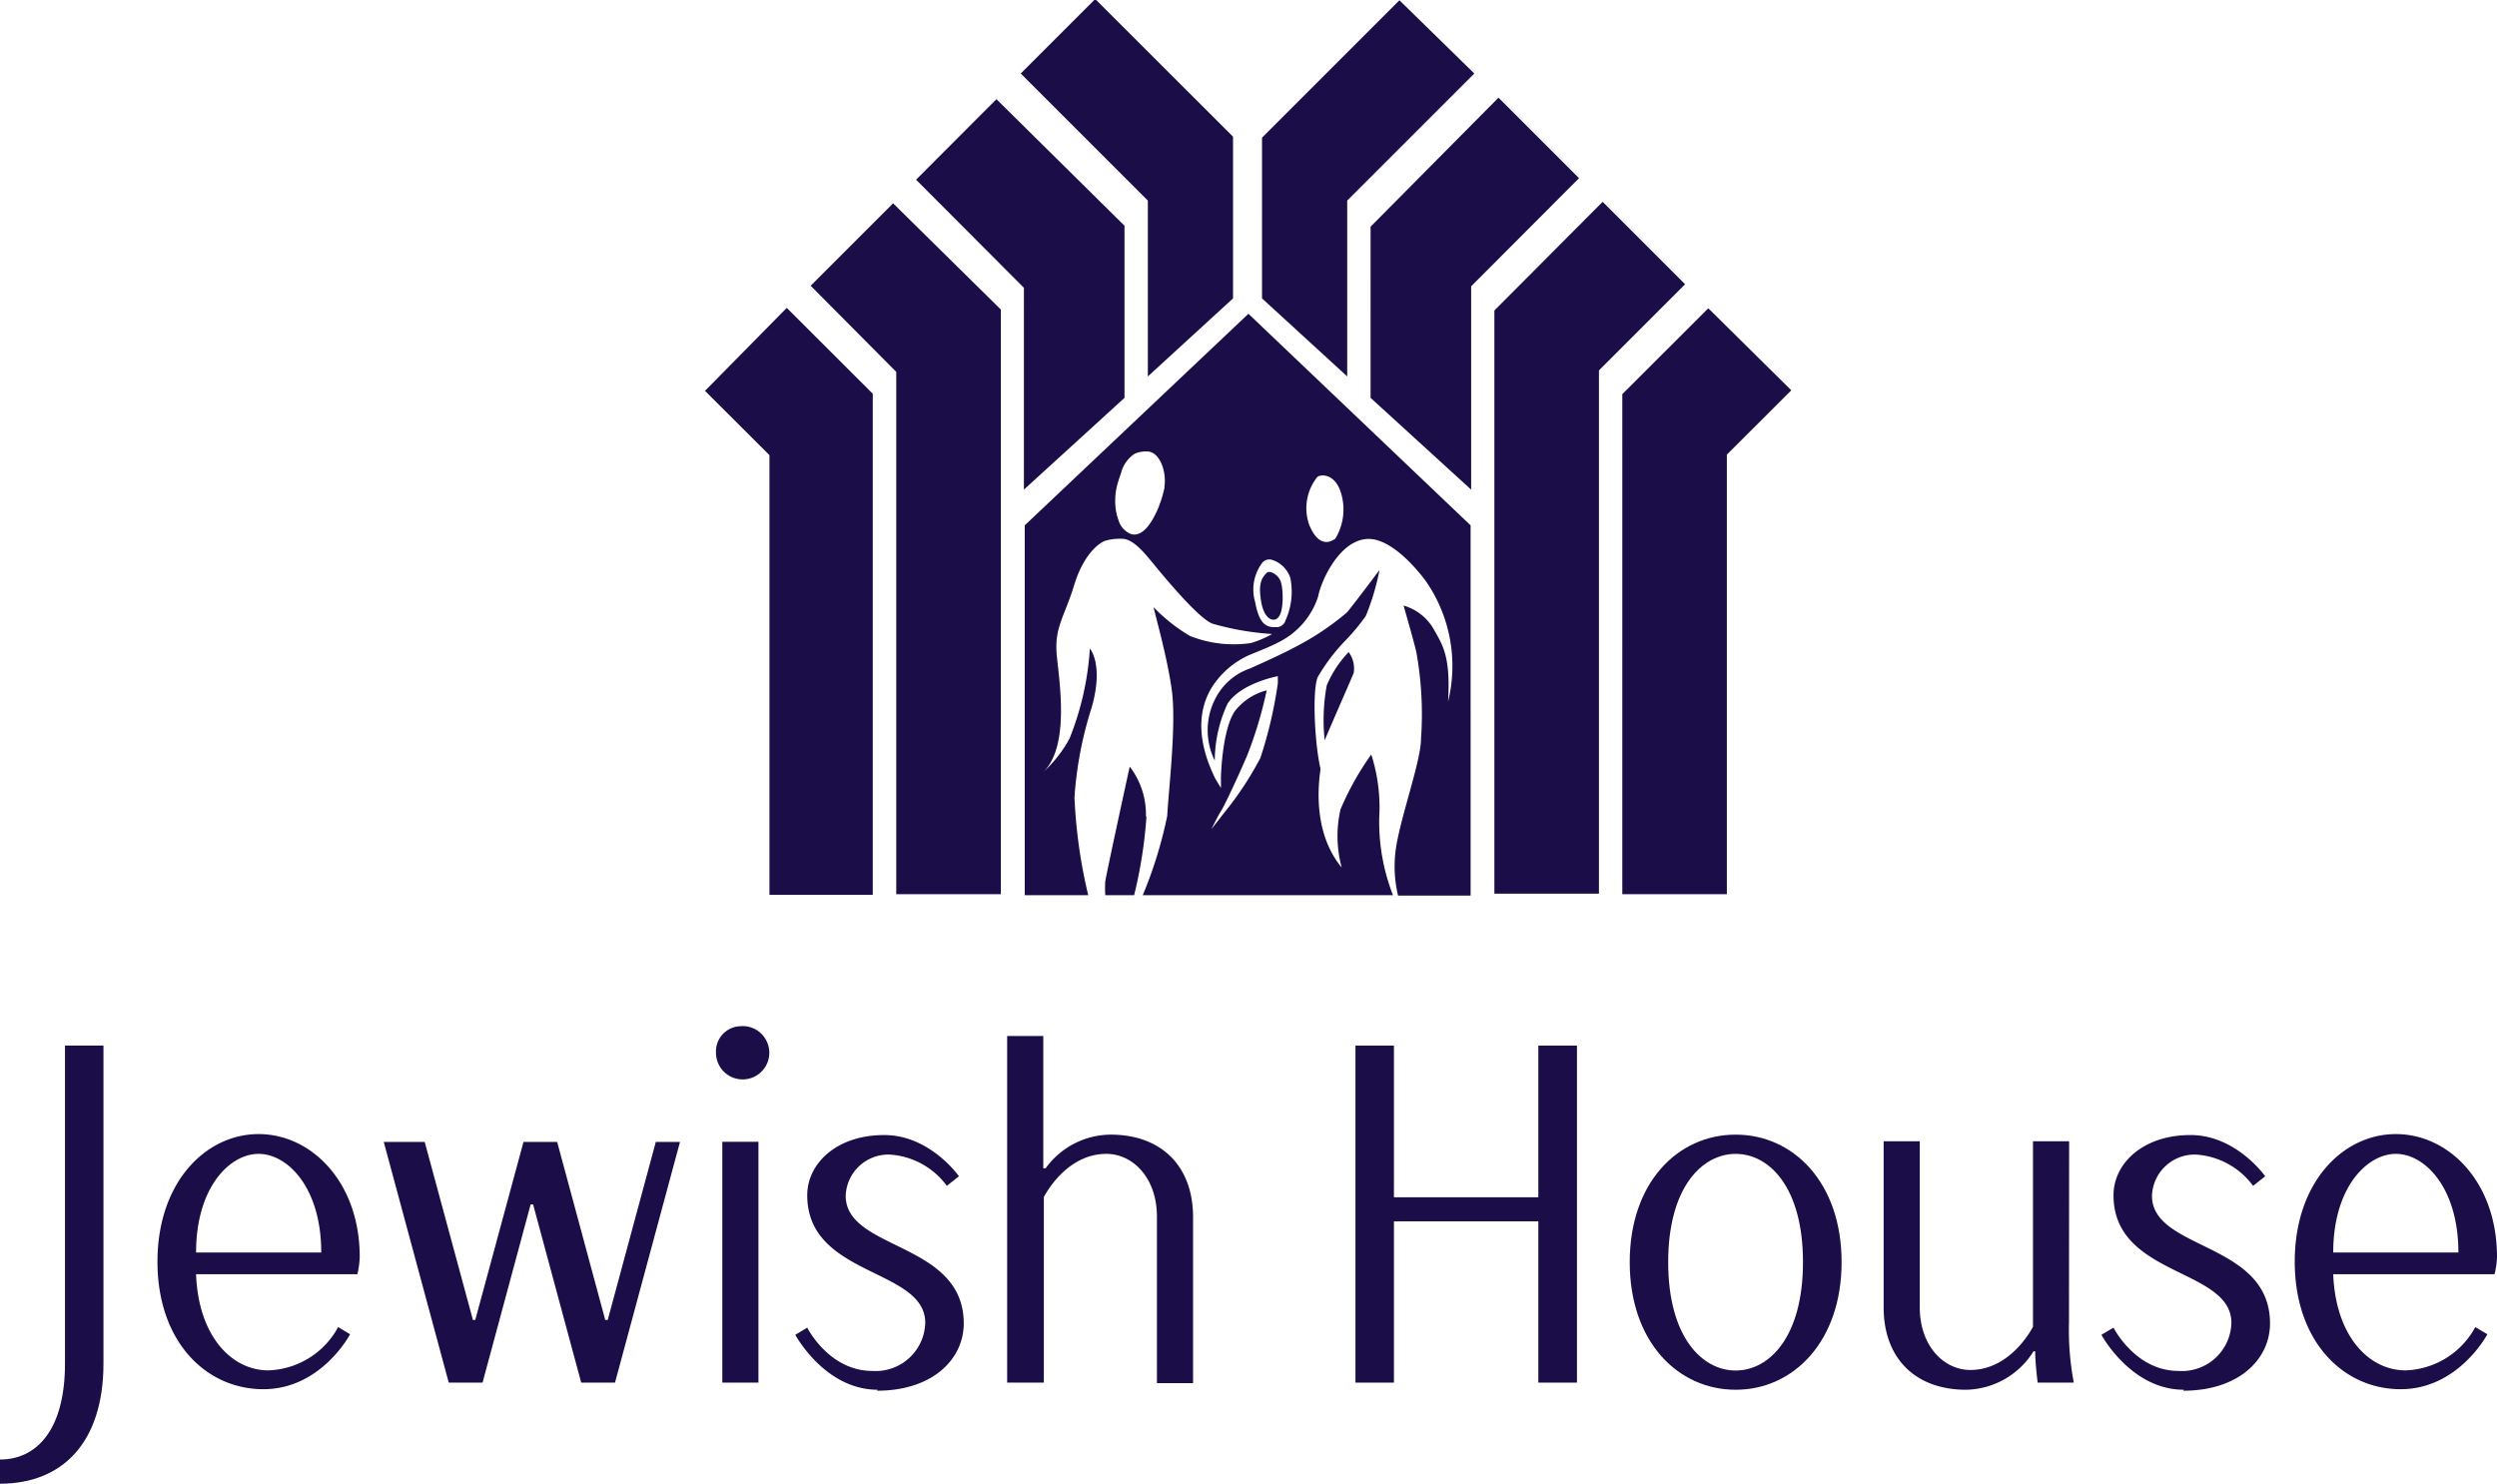 <?xml version="1.0" encoding="UTF-8"?> <svg xmlns="http://www.w3.org/2000/svg" viewBox="0 0 181.73 108"><defs><style>.a{fill:#1b0d48;}</style></defs><path class="a" d="M909,1052.29c2.63,0,4.73-2.1,4.73-7v-23.13h2.8v23.13c0,5.78-3,8.76-7.53,8.76Z" transform="translate(-909 -946.05)"></path><path class="a" d="M923.27,1037.22h9.11c0-4.73-2.45-7.18-4.56-7.18s-4.55,2.45-4.55,7.18m11.91.36a6.37,6.37,0,0,1-.17,1.22H923.27c.17,4.56,2.63,7,5.25,7a6,6,0,0,0,5.09-3.15l.87.52s-2.1,4-6.31,4-7.71-3.5-7.71-9.28,3.51-9.29,7.36-9.29,7.36,3.5,7.36,8.94" transform="translate(-909 -946.05)"></path><polygon class="a" points="47.73 83.12 49.49 83.12 44.76 100.64 42.3 100.64 38.8 87.67 38.62 87.67 35.12 100.64 32.66 100.64 27.93 83.12 30.91 83.12 34.42 96.08 34.59 96.08 38.1 83.12 40.55 83.12 44.05 96.08 44.23 96.08 47.73 83.12"></polygon><path class="a" d="M964.2,1046.69h-2.63v-17.53h2.63Zm-1.34-25.94a1.94,1.94,0,1,1-1.75,1.93,1.83,1.83,0,0,1,1.75-1.93" transform="translate(-909 -946.05)"></path><path class="a" d="M972.88,1047.21c-3.85,0-6-4-6-4l.87-.52s1.58,3.15,4.73,3.15a3.61,3.61,0,0,0,3.86-3.5c0-4-8.59-3.33-8.59-9.29,0-2.28,2.1-4.38,5.61-4.38,3.33,0,5.43,3,5.43,3l-.88.7a5.57,5.57,0,0,0-4.2-2.28,3.11,3.11,0,0,0-3.16,3c0,4,8.59,3.33,8.59,9.29,0,2.62-2.28,4.9-6.31,4.9" transform="translate(-909 -946.05)"></path><path class="a" d="M982.3,1021.46h2.63v9.63h.17a5.88,5.88,0,0,1,4.73-2.45c3.68,0,6,2.28,6,6v12.09h-2.63V1034.6c0-2.81-1.75-4.56-3.68-4.56-3,0-4.55,3.15-4.55,3.15v13.5H982.3Z" transform="translate(-909 -946.05)"></path><polygon class="a" points="101.45 87.15 111.96 87.15 111.96 76.11 114.77 76.11 114.77 100.64 111.96 100.64 111.96 88.9 101.45 88.9 101.45 100.64 98.65 100.64 98.65 76.11 101.45 76.11 101.45 87.15"></polygon><path class="a" d="M1035.32,1045.81c2.45,0,4.9-2.45,4.9-7.89s-2.45-7.88-4.9-7.88-4.91,2.45-4.91,7.88,2.45,7.89,4.91,7.89m0,1.4c-4.21,0-7.71-3.5-7.71-9.29s3.5-9.28,7.71-9.28,7.71,3.5,7.71,9.28-3.51,9.29-7.71,9.29" transform="translate(-909 -946.05)"></path><path class="a" d="M1059.58,1042.31a20.33,20.33,0,0,0,.35,4.38h-2.63s-.18-1.41-.18-2.28H1057a5.91,5.91,0,0,1-4.91,2.8c-3.68,0-6-2.28-6-6v-12.09h2.63v12.09c0,2.81,1.75,4.56,3.68,4.56,3,0,4.56-3.15,4.56-3.15v-13.5h2.63Z" transform="translate(-909 -946.05)"></path><path class="a" d="M1067.94,1047.21c-3.86,0-6-4-6-4l.88-.52s1.58,3.15,4.73,3.15a3.6,3.6,0,0,0,3.85-3.5c0-4-8.58-3.33-8.58-9.29,0-2.28,2.1-4.38,5.61-4.38,3.32,0,5.43,3,5.43,3l-.88.7a5.6,5.6,0,0,0-4.2-2.28,3.11,3.11,0,0,0-3.16,3c0,4,8.59,3.33,8.59,9.29,0,2.62-2.28,4.9-6.31,4.9" transform="translate(-909 -946.05)"></path><path class="a" d="M1078.81,1037.22h9.11c0-4.73-2.45-7.18-4.55-7.18s-4.56,2.45-4.56,7.18m11.92.36a6,6,0,0,1-.18,1.22h-11.74c.18,4.56,2.63,7,5.26,7a6,6,0,0,0,5.08-3.15l.88.52s-2.11,4-6.31,4-7.71-3.5-7.71-9.28,3.5-9.29,7.36-9.29,7.36,3.5,7.36,8.94" transform="translate(-909 -946.05)"></path><path class="a" d="M999.86,968.89l-16.28,15.4v26.92h4.62a37.33,37.33,0,0,1-1-7.13,27.4,27.4,0,0,1,1.25-6.53c.9-3.14-.13-4.29-.13-4.29a21.14,21.14,0,0,1-1.48,6.55,9.27,9.27,0,0,1-1.86,2.39c1.82-1.87,1.16-6.25.94-8.36s.54-2.85,1.25-5.18,1.88-3.14,2.31-3.26a3.84,3.84,0,0,1,1.2-.13c.81,0,1.71,1.15,2.15,1.68s3.31,4.09,4.42,4.5a20.41,20.41,0,0,0,4.34.75,7.44,7.44,0,0,1-1.56.66,8.64,8.64,0,0,1-4.43-.52,12.56,12.56,0,0,1-2.64-2.09c0,.16,1,3.6,1.33,6.09s-.25,7.32-.34,9.1a31.37,31.37,0,0,1-1.78,5.77h18.21a14.7,14.7,0,0,1-1-5.67,12.57,12.57,0,0,0-.58-4.57,20.78,20.78,0,0,0-2.24,4,8.74,8.74,0,0,0,.09,4.23c-1.79-2.16-1.85-5.11-1.54-7.18-.4-1.64-.63-5.51-.22-6.66a13.65,13.65,0,0,1,2.15-2.81,15.59,15.59,0,0,0,1.36-1.66,17.74,17.74,0,0,0,1-3.35c-.1.13-1.76,2.35-2.36,3.08a19.87,19.87,0,0,1-3.8,2.54c-1,.53-2.2,1.07-3.27,1.55a4.42,4.42,0,0,0-2.33,1.86,5,5,0,0,0-.23,4.84,9.93,9.93,0,0,1,.93-4.14c1-1.52,3.66-2,3.66-2l0,.51a31,31,0,0,1-1.27,5.44,24,24,0,0,1-2.64,4l-.92,1.18s.46-.95.71-1.34,1.21-2.44,1.88-4a30,30,0,0,0,1.43-4.76,4.29,4.29,0,0,0-2.33,1.53c-.93,1.4-1,4.78-1,4.81l0,.77-.41-.68c-1.24-2.53-1.35-4.73-.33-6.52a6.21,6.21,0,0,1,2.92-2.53c.73-.3,1.39-.55,2.07-.91a5.64,5.64,0,0,0,2.82-3.29c.24-1.24,1.6-4.14,3.62-4.2s4.25,3.11,4.25,3.11a10.83,10.83,0,0,1,1.59,8.73c.19-3.26-.38-4.09-1-5.19a3.69,3.69,0,0,0-2.24-1.8s.73,2.51.93,3.39a25.35,25.35,0,0,1,.34,6.31c0,1.61-1.49,5.68-1.83,8a9.11,9.11,0,0,0,.16,3.41h5.28V984.29Zm-6.1,12.62a9.13,9.13,0,0,1-.48,1.56c-.43,1-1.1,2.08-1.95,1.86a1.54,1.54,0,0,1-.92-1,3.65,3.65,0,0,1-.21-.85,4.57,4.57,0,0,1,.19-2c.06-.21.13-.39.19-.56a2.36,2.36,0,0,1,1-1.44,2,2,0,0,1,.81-.17h.08c1,0,1.45,1.63,1.27,2.57m8.79,9.82a.75.75,0,0,1-.52.4l-.29,0c-.75,0-1.13-.53-1.37-1.82a3.24,3.24,0,0,1,.52-2.87.67.67,0,0,1,.67-.22,2.06,2.06,0,0,1,1.37,1.33,5.06,5.06,0,0,1-.38,3.15m3.63-6c-.41.31-1.22.56-1.87-1a3.63,3.63,0,0,1,.6-3.52c.32-.2,1.3-.18,1.71,1.19a4.12,4.12,0,0,1-.44,3.36m-24.32-16.72v42.56h-7.61V973.12L968,966.85l6-6Zm9-6.1v12.53l-7.32,6.68V967l-7.85-7.87,5.85-5.86Zm7.9-6.48h0v11.77l-6.2,5.68v-12.8l-9.25-9.25,5.42-5.42Zm26.9,4.74,6,6-6.27,6.27v38.09h-7.61V968.65Zm-7.58-7.58,5.86,5.86-7.85,7.87v14.8l-7.32-6.68V962.55Zm-1.76-1.76-9.25,9.25v12.8l-6.2-5.68V956.07h0l10-10Zm23.07,23.06-4.69,4.68v32h-7.61V974.74l6.26-6.25Zm-73.11-6,6.26,6.25v36.47H965v-32l-4.69-4.68Zm26.18,37a33.08,33.08,0,0,1-.9,5.75h-2.1a8.62,8.62,0,0,1,0-1c.19-1.09,1.78-8.36,1.78-8.36a5.73,5.73,0,0,1,1.18,3.66m14.75-12a2,2,0,0,1,.37,1.53c-.28.68-2,4.59-2.11,4.9a13.9,13.9,0,0,1,.15-4,8,8,0,0,1,1.59-2.42m-5.14-2.5c-.35.34-1,.1-1.22-1.16s0-1.72.4-2.11a.24.24,0,0,1,.16-.07h.07a1.11,1.11,0,0,1,.81.76c.16.51.23,2.13-.22,2.57" transform="translate(-909 -946.05)"></path></svg> 